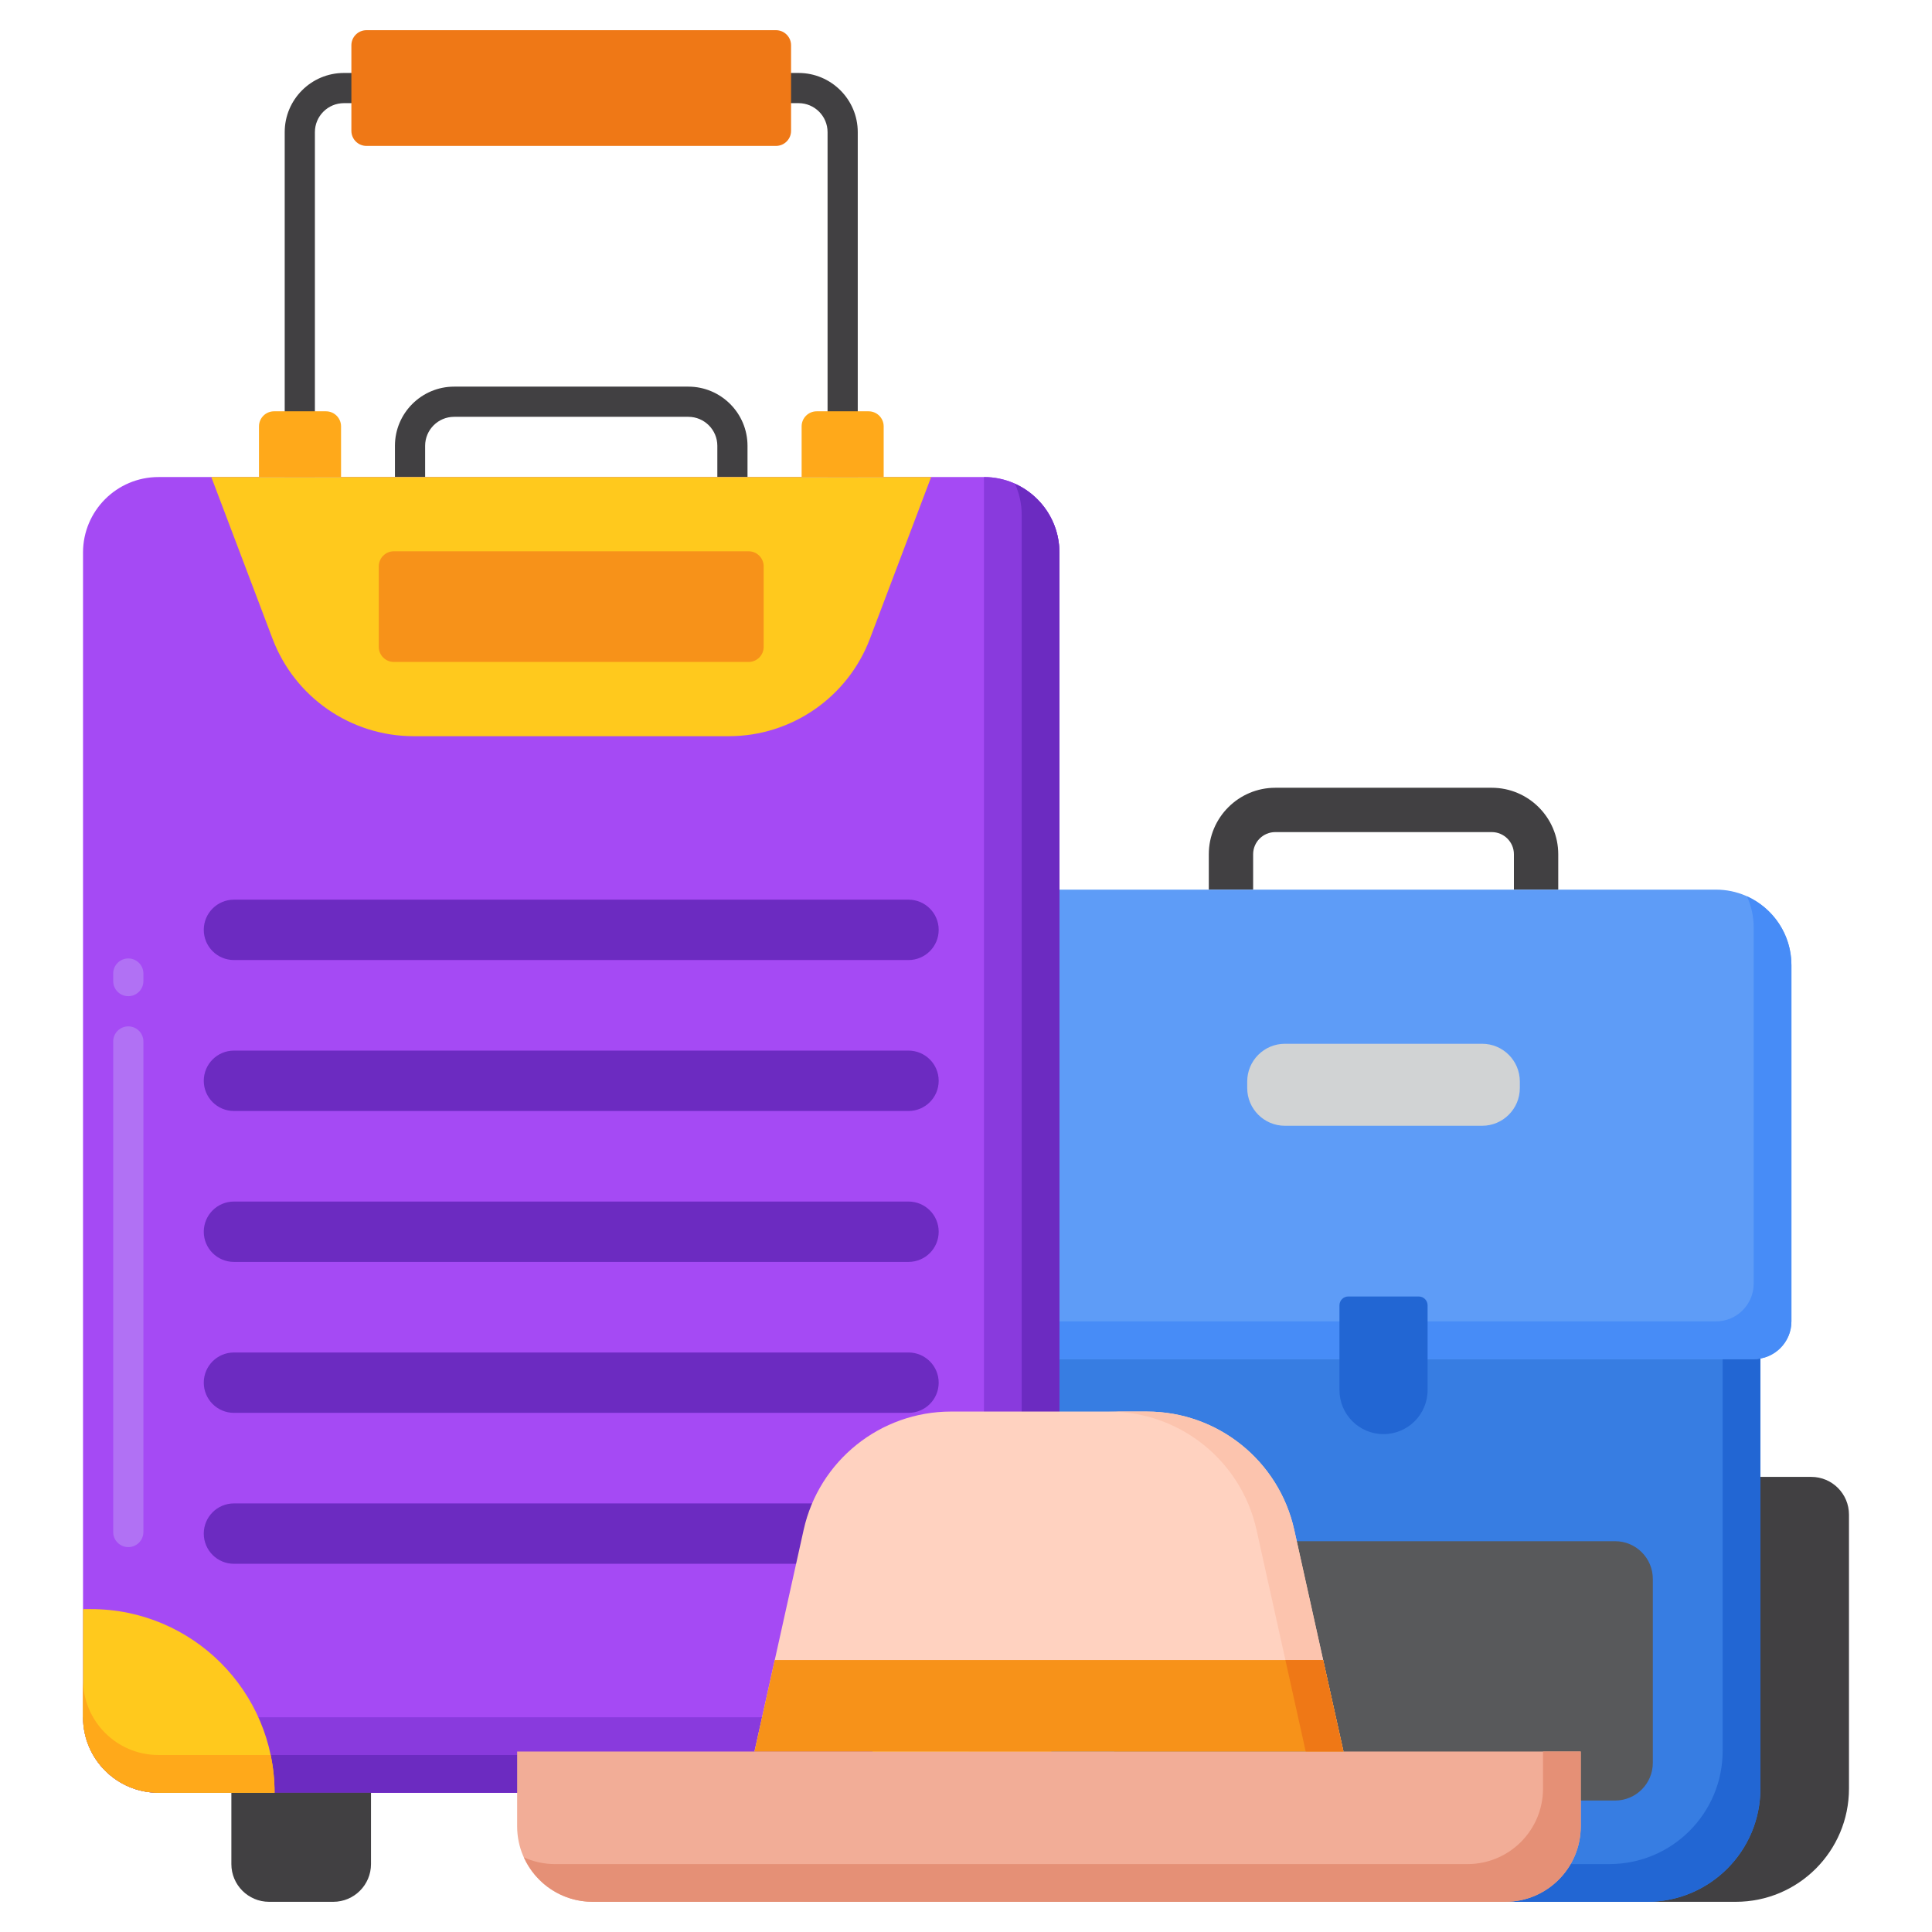 <svg width="110" height="110" viewBox="0 0 110 110" fill="none" xmlns="http://www.w3.org/2000/svg">
<path d="M71.348 50.652V48.638C71.348 47.942 71.914 47.376 72.61 47.376H84.934C85.629 47.376 86.196 47.942 86.196 48.638V50.652H88.72V48.638C88.72 46.551 87.022 44.852 84.934 44.852H72.61C70.522 44.852 68.824 46.551 68.824 48.638V50.652H71.348Z" fill="#414042"/>
<path d="M98.828 108.281H58.716C55.156 108.281 52.271 105.395 52.271 101.836V86.236C52.271 85.05 53.233 84.088 54.419 84.088H103.125C104.311 84.088 105.273 85.05 105.273 86.236V101.836C105.273 105.395 102.388 108.281 98.828 108.281Z" fill="#414042"/>
<path d="M100.229 101.836V53.176H57.315V101.836C57.315 105.396 60.2 108.281 63.76 108.281H93.784C97.344 108.281 100.229 105.396 100.229 101.836Z" fill="#377DE2"/>
<path d="M98.081 53.176V99.688C98.081 103.247 95.195 106.133 91.636 106.133H61.612C60.383 106.133 59.238 105.783 58.261 105.186C59.393 107.04 61.429 108.281 63.76 108.281H93.784C97.344 108.281 100.229 105.396 100.229 101.836V53.176H98.081Z" fill="#2266D3"/>
<path d="M91.957 102.515H65.588C64.401 102.515 63.439 101.553 63.439 100.367V89.899C63.439 88.712 64.401 87.75 65.588 87.75H91.957C93.143 87.75 94.105 88.712 94.105 89.899V100.367C94.105 101.553 93.143 102.515 91.957 102.515Z" fill="#58595B"/>
<path d="M97.699 50.652H59.845C57.472 50.652 55.548 52.576 55.548 54.949V75.234C55.548 76.42 56.51 77.382 57.696 77.382H99.847C101.034 77.382 101.996 76.42 101.996 75.234V54.949C101.996 52.576 100.072 50.652 97.699 50.652Z" fill="#5E9CF7"/>
<path d="M99.465 51.035C99.709 51.574 99.847 52.171 99.847 52.801V73.086C99.847 74.272 98.885 75.234 97.699 75.234H55.548C55.548 76.421 56.51 77.383 57.696 77.383H99.847C101.034 77.383 101.996 76.421 101.996 75.234V54.949C101.996 53.206 100.956 51.709 99.465 51.035Z" fill="#478CF7"/>
<path d="M78.772 81.653C77.386 81.653 76.263 80.53 76.263 79.144V74.321C76.263 74.042 76.489 73.816 76.768 73.816H80.776C81.055 73.816 81.281 74.042 81.281 74.321V79.144C81.281 80.53 80.158 81.653 78.772 81.653Z" fill="#2266D3"/>
<path d="M84.385 64.097H73.159C71.973 64.097 71.011 63.135 71.011 61.949V61.576C71.011 60.39 71.973 59.428 73.159 59.428H84.385C85.571 59.428 86.533 60.39 86.533 61.576V61.949C86.533 63.135 85.571 64.097 84.385 64.097Z" fill="#D1D3D4"/>
<path d="M17.929 27.161V7.523C17.929 6.613 18.67 5.873 19.58 5.873H45.467C46.377 5.873 47.118 6.613 47.118 7.523V27.161H48.837V7.523C48.837 5.665 47.325 4.154 45.467 4.154H19.58C17.722 4.154 16.21 5.665 16.21 7.523V27.161H17.929Z" fill="#414042"/>
<path d="M44.181 8.308H20.866C20.391 8.308 20.006 7.923 20.006 7.449V2.578C20.006 2.103 20.391 1.719 20.866 1.719H44.181C44.655 1.719 45.04 2.103 45.04 2.578V7.449C45.04 7.923 44.655 8.308 44.181 8.308Z" fill="#EF7816"/>
<path d="M24.205 27.161V25.383C24.205 24.473 24.945 23.732 25.856 23.732H39.191C40.101 23.732 40.842 24.473 40.842 25.383V27.161H42.56V25.383C42.56 23.525 41.049 22.013 39.191 22.013H25.856C23.998 22.013 22.486 23.525 22.486 25.383V27.161H24.205Z" fill="#414042"/>
<path d="M56.023 102.072H9.023C6.65 102.072 4.727 100.148 4.727 97.775V31.458C4.727 29.085 6.65 27.161 9.023 27.161H56.023C58.396 27.161 60.319 29.085 60.319 31.458V97.774C60.32 100.148 58.396 102.072 56.023 102.072Z" fill="#A54AF4"/>
<path d="M7.305 88.086C6.83 88.086 6.445 87.701 6.445 87.227V59.297C6.445 58.822 6.83 58.438 7.305 58.438C7.779 58.438 8.164 58.822 8.164 59.297V87.227C8.164 87.701 7.779 88.086 7.305 88.086ZM7.305 56.719C6.83 56.719 6.445 56.334 6.445 55.859V55.43C6.445 54.955 6.83 54.57 7.305 54.57C7.779 54.57 8.164 54.955 8.164 55.43V55.859C8.164 56.334 7.779 56.719 7.305 56.719Z" fill="#B171F4"/>
<path d="M41.494 41.916H23.553C19.98 41.916 16.781 39.706 15.516 36.364L12.031 27.161H53.015L49.531 36.364C48.266 39.705 45.066 41.916 41.494 41.916Z" fill="#FFC91D"/>
<path d="M42.621 37.689H22.426C21.951 37.689 21.566 37.305 21.566 36.83V32.247C21.566 31.772 21.951 31.387 22.426 31.387H42.621C43.096 31.387 43.48 31.772 43.48 32.247V36.83C43.48 37.305 43.096 37.689 42.621 37.689Z" fill="#F79219"/>
<path d="M19.418 27.161H14.745V24.277C14.745 23.802 15.13 23.418 15.604 23.418H18.559C19.033 23.418 19.418 23.802 19.418 24.277V27.161Z" fill="#FFA91A"/>
<path d="M50.313 27.161H45.641V24.277C45.641 23.802 46.025 23.418 46.5 23.418H49.454C49.929 23.418 50.313 23.802 50.313 24.277V27.161Z" fill="#FFA91A"/>
<path d="M56.023 27.161V93.478C56.023 95.851 54.099 97.774 51.726 97.774H4.727C4.727 100.148 6.65 102.071 9.023 102.071H56.023C58.396 102.071 60.319 100.148 60.319 97.774V31.458C60.32 29.085 58.396 27.161 56.023 27.161Z" fill="#893ADD"/>
<path d="M57.789 27.544C58.032 28.083 58.171 28.68 58.171 29.31V95.627C58.171 98 56.247 99.924 53.874 99.924H6.875C6.245 99.924 5.648 99.785 5.109 99.541C5.783 101.032 7.28 102.072 9.023 102.072H56.023C58.396 102.072 60.319 100.148 60.319 97.775V31.458C60.32 29.715 59.28 28.218 57.789 27.544Z" fill="#6C2BC1"/>
<path d="M21.123 102.072H13.173V106.133C13.173 107.319 14.135 108.281 15.321 108.281H18.975C20.161 108.281 21.123 107.319 21.123 106.133V102.072Z" fill="#414042"/>
<path d="M51.874 102.072H43.923V106.133C43.923 107.319 44.885 108.281 46.072 108.281H49.725C50.911 108.281 51.874 107.319 51.874 106.133V102.072Z" fill="#414042"/>
<path d="M51.726 54.661H13.32C12.371 54.661 11.602 53.891 11.602 52.942C11.602 51.993 12.371 51.223 13.32 51.223H51.726C52.675 51.223 53.445 51.993 53.445 52.942C53.445 53.891 52.675 54.661 51.726 54.661Z" fill="#6C2BC1"/>
<path d="M51.726 63.255H13.32C12.371 63.255 11.602 62.485 11.602 61.536C11.602 60.587 12.371 59.817 13.32 59.817H51.726C52.675 59.817 53.445 60.587 53.445 61.536C53.445 62.485 52.675 63.255 51.726 63.255Z" fill="#6C2BC1"/>
<path d="M51.726 71.848H13.32C12.371 71.848 11.602 71.079 11.602 70.13C11.602 69.18 12.371 68.411 13.32 68.411H51.726C52.675 68.411 53.445 69.18 53.445 70.13C53.445 71.079 52.675 71.848 51.726 71.848Z" fill="#6C2BC1"/>
<path d="M51.726 80.442H13.32C12.371 80.442 11.602 79.673 11.602 78.723C11.602 77.774 12.371 77.005 13.32 77.005H51.726C52.675 77.005 53.445 77.774 53.445 78.723C53.445 79.673 52.675 80.442 51.726 80.442Z" fill="#6C2BC1"/>
<path d="M51.726 89.036H13.32C12.371 89.036 11.602 88.266 11.602 87.317C11.602 86.368 12.371 85.598 13.32 85.598H51.726C52.675 85.598 53.445 86.368 53.445 87.317C53.445 88.266 52.675 89.036 51.726 89.036Z" fill="#6C2BC1"/>
<path d="M15.633 102.072H9.023C6.65 102.072 4.727 100.148 4.727 97.775V91.615H5.175C10.951 91.614 15.633 96.296 15.633 102.072Z" fill="#FFC91D"/>
<path d="M9.023 99.923C6.65 99.923 4.727 98 4.727 95.626V97.775C4.727 100.148 6.65 102.072 9.023 102.072H15.632C15.632 101.335 15.555 100.617 15.41 99.923H9.023Z" fill="#FFA91A"/>
<path d="M49.414 102.072H56.023C58.396 102.072 60.319 100.148 60.319 97.775V91.615H59.871C54.096 91.614 49.414 96.296 49.414 102.072Z" fill="#FFC91D"/>
<path d="M59.871 91.614C59.292 91.614 58.725 91.663 58.171 91.754V95.626C58.171 97.999 56.247 99.923 53.874 99.923H49.636C49.491 100.616 49.414 101.335 49.414 102.071H56.023C58.396 102.071 60.319 100.148 60.319 97.774V91.614H59.871Z" fill="#FFA91A"/>
<path d="M76.491 99.725H42.955L45.757 87.1C46.63 83.167 50.118 80.368 54.147 80.368H65.299C69.328 80.368 72.815 83.167 73.688 87.1L76.491 99.725Z" fill="#FFD2C0"/>
<path d="M73.688 87.1C72.815 83.168 69.328 80.369 65.299 80.369H63.15C67.179 80.369 70.667 83.168 71.54 87.1L74.342 99.726H76.491L73.688 87.1Z" fill="#FCC4AE"/>
<path d="M90.001 99.725H29.444V103.984C29.444 106.358 31.368 108.281 33.741 108.281H85.704C88.077 108.281 90.001 106.358 90.001 103.984V99.725H90.001Z" fill="#F2AD97"/>
<path d="M87.853 99.725V101.836C87.853 104.209 85.929 106.133 83.556 106.133H31.593C30.963 106.133 30.366 105.994 29.827 105.75C30.501 107.242 31.998 108.281 33.741 108.281H85.704C88.077 108.281 90.001 106.358 90.001 103.984V99.725H87.853Z" fill="#E59076"/>
<path d="M44.111 94.515L42.955 99.725H76.491L75.335 94.515H44.111Z" fill="#F79219"/>
<path d="M75.335 94.515H73.186L74.342 99.725H76.491L75.335 94.515Z" fill="#EF7816"/>
</svg>
